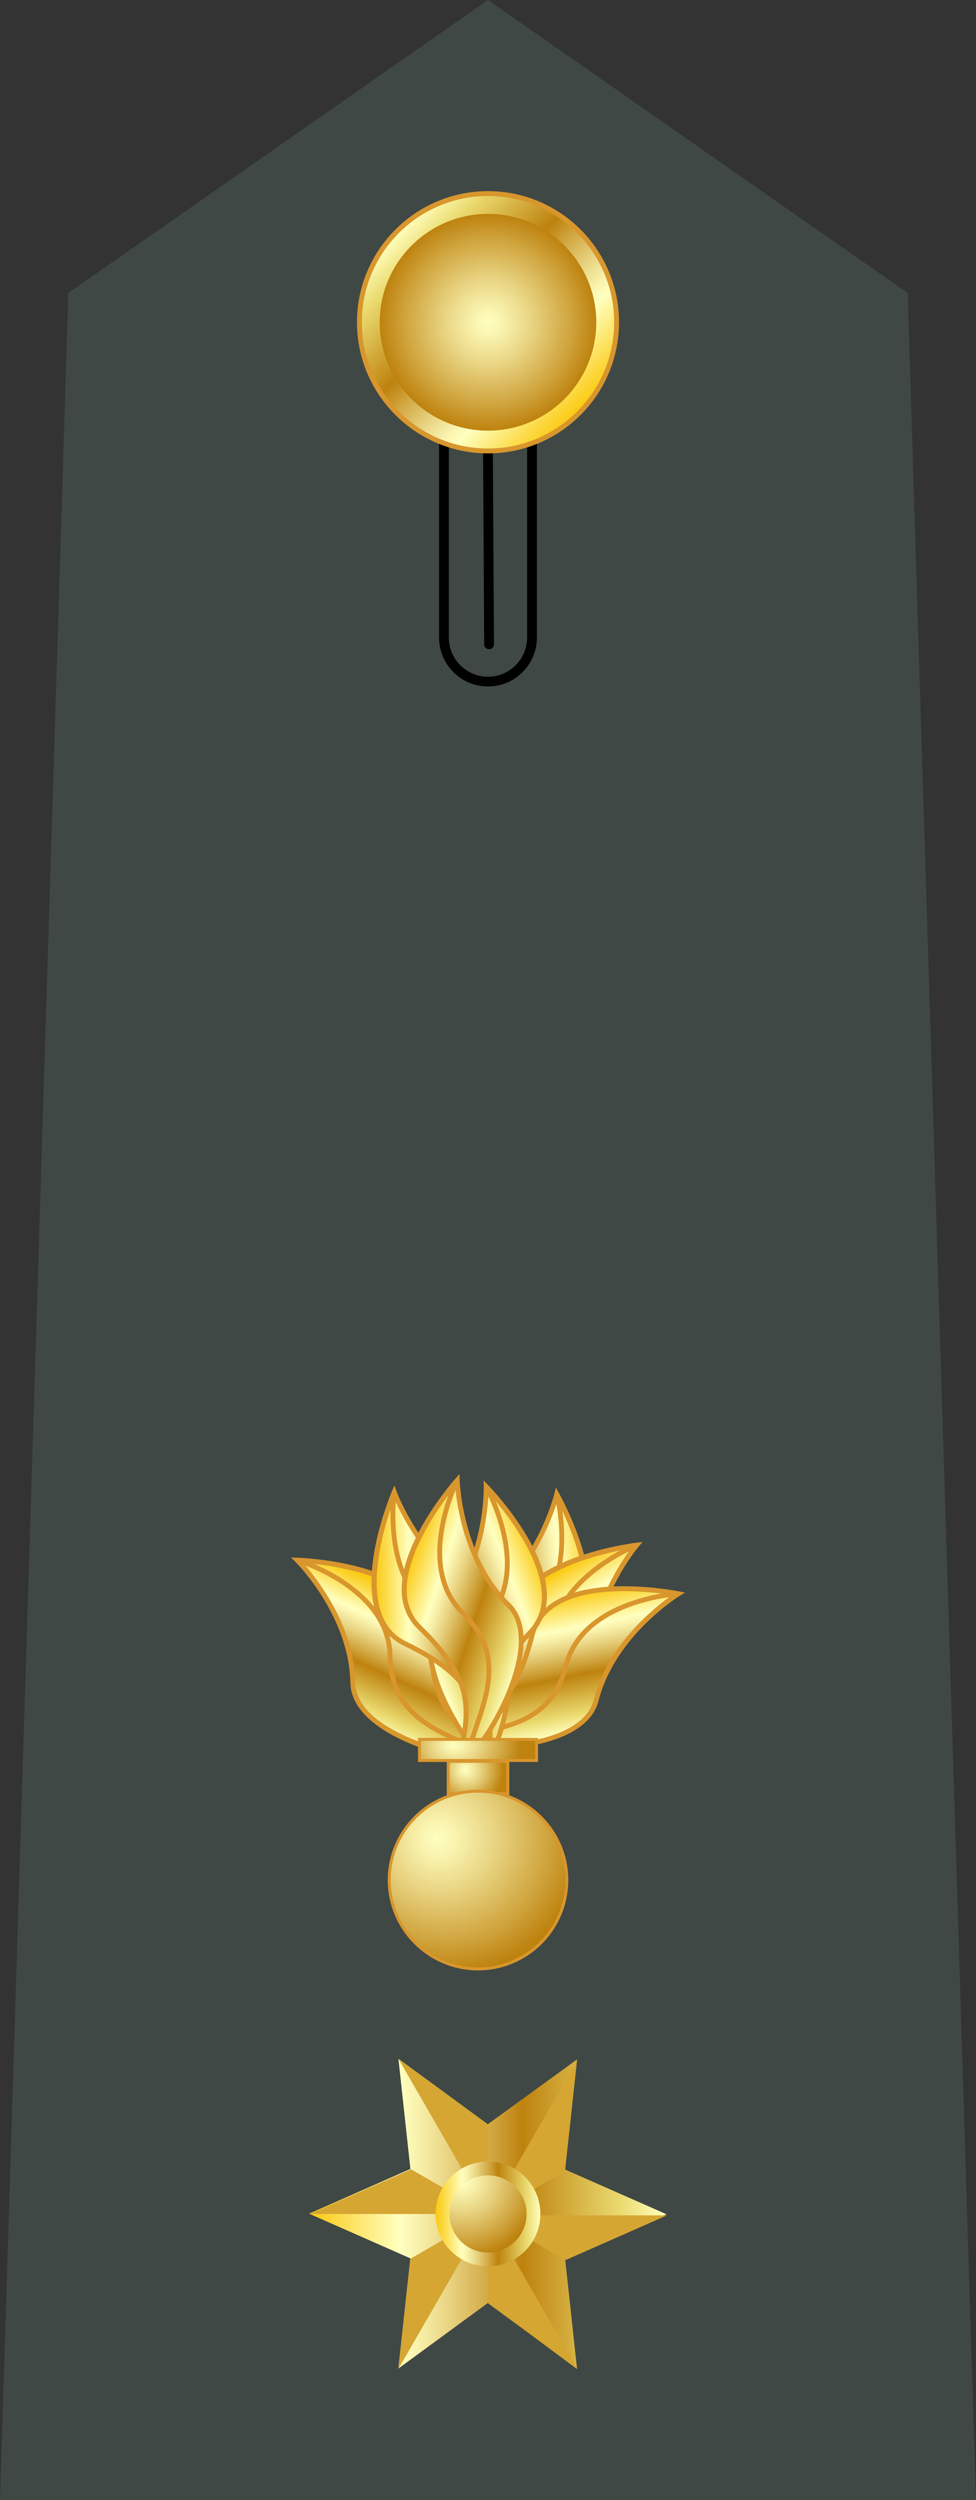 <?xml version="1.0" encoding="UTF-8" standalone="no"?>
<!-- Generator: Adobe Illustrator 16.0.3, SVG Export Plug-In . SVG Version: 6.00 Build 0)  -->

<svg
   xmlns:dc="http://purl.org/dc/elements/1.1/"
   xmlns:cc="http://creativecommons.org/ns#"
   xmlns:rdf="http://www.w3.org/1999/02/22-rdf-syntax-ns#"
   xmlns:svg="http://www.w3.org/2000/svg"
   xmlns="http://www.w3.org/2000/svg"
   xmlns:sodipodi="http://sodipodi.sourceforge.net/DTD/sodipodi-0.dtd"
   xmlns:inkscape="http://www.inkscape.org/namespaces/inkscape"
   version="1.1"
   id="Layer_1"
   x="0px"
   y="0px"
   width="100px"
   height="256px"
   viewBox="0 0 100 256"
   enable-background="new 0 0 100 256"
   xml:space="preserve"
   sodipodi:docname="Army-GRE-OF-03.svg"
   inkscape:version="0.92.2 (5c3e80d, 2017-08-06)"><rect x="0" y="0" width="100" height="256" fill="#333333" stroke="none"/><defs
     id="defs1453" /><sodipodi:namedview
     pagecolor="#ffffff"
     bordercolor="#666666"
     borderopacity="1"
     objecttolerance="10"
     gridtolerance="10"
     guidetolerance="10"
     inkscape:pageopacity="0"
     inkscape:pageshadow="2"
     inkscape:window-width="1920"
     inkscape:window-height="1016"
     id="namedview1451"
     showgrid="false"
     inkscape:zoom="0.921875"
     inkscape:cx="-168.0339"
     inkscape:cy="128"
     inkscape:window-x="0"
     inkscape:window-y="27"
     inkscape:window-maximized="1"
     inkscape:current-layer="Layer_1" /><polygon
     fill="#2D2D2B"
     points="100,256 0,256 7,30 50,0 93,30 "
     id="polygon1061"
     style="fill:#3f4845;fill-opacity:1" /><g
     id="g1071"><g
       id="g1065"><path
         d="M44.988,65.288V27.401c0-2.768,2.244-5.01,5.01-5.01l0,0c2.766,0,5.01,2.242,5.012,5.01l0,0v37.887h-0.002    c0,2.766-2.244,5.008-5.01,5.008l0,0C47.232,70.295,44.988,68.053,44.988,65.288L44.988,65.288z M45.988,27.401l-0.002,37.887    c0.006,2.213,1.797,4.006,4.012,4.01l0,0c2.215-0.004,4.008-1.797,4.012-4.01l0,0V27.401c-0.004-2.215-1.797-4.006-4.012-4.01l0,0    C47.783,23.395,45.992,25.186,45.988,27.401L45.988,27.401z"
         id="path1063" /></g><g
       id="g1069"><path
         d="M49.609,65.985l-0.223-39.277c-0.002-0.277,0.221-0.502,0.496-0.504l0,0c0.277-0.002,0.502,0.221,0.504,0.498l0,0    l0.223,39.277c0.002,0.277-0.221,0.502-0.497,0.504l0,0c-0.002,0-0.004,0-0.004,0l0,0C49.834,66.483,49.611,66.26,49.609,65.985    L49.609,65.985z"
         id="path1067" /></g></g><g
     id="g1113"><g
       id="g1111"><g
         id="g1096"><linearGradient
           id="SVGID_1_"
           gradientUnits="userSpaceOnUse"
           x1="-973.017"
           y1="228.421"
           x2="-954.382"
           y2="247.056"
           gradientTransform="matrix(0 -1 -1 0 287.74 -930.699)"><stop
             offset="0.006"
             style="stop-color:#FBCA11"
             id="stop1073" /><stop
             offset="0.253"
             style="stop-color:#FFFFBF"
             id="stop1075" /><stop
             offset="0.3"
             style="stop-color:#F9F3AE"
             id="stop1077" /><stop
             offset="0.393"
             style="stop-color:#E8D381"
             id="stop1079" /><stop
             offset="0.523"
             style="stop-color:#CEA139"
             id="stop1081" /><stop
             offset="0.596"
             style="stop-color:#BE820E"
             id="stop1083" /><stop
             offset="0.856"
             style="stop-color:#E8D56A"
             id="stop1085" /><stop
             offset="0.871"
             style="stop-color:#EADA6F"
             id="stop1087" /><stop
             offset="1"
             style="stop-color:#FFFFBF"
             id="stop1089" /></linearGradient><circle
           fill="url(#SVGID_1_)"
           cx="50"
           cy="33"
           r="13.177"
           id="circle1092" /><path
           fill="#D8962D"
           d="M50,46.427c-7.403,0-13.426-6.023-13.426-13.426c0-7.405,6.022-13.429,13.426-13.429     c7.404,0,13.426,6.024,13.426,13.429C63.426,40.404,57.402,46.427,50,46.427z M50,20.073c-7.127,0-12.926,5.8-12.926,12.929     c0,7.127,5.799,12.926,12.926,12.926s12.926-5.798,12.926-12.926C62.926,25.873,57.127,20.073,50,20.073z"
           id="path1094" /></g><radialGradient
         id="SVGID_2_"
         cx="-963.699"
         cy="237.74"
         r="11.097"
         gradientTransform="matrix(0 -1 -1 0 287.74 -930.699)"
         gradientUnits="userSpaceOnUse"><stop
           offset="0"
           style="stop-color:#FFFFBF"
           id="stop1098" /><stop
           offset="0.137"
           style="stop-color:#F9F3AE"
           id="stop1100" /><stop
           offset="0.409"
           style="stop-color:#E8D381"
           id="stop1102" /><stop
           offset="0.787"
           style="stop-color:#CEA139"
           id="stop1104" /><stop
           offset="1"
           style="stop-color:#BE820E"
           id="stop1106" /></radialGradient><path
         fill="url(#SVGID_2_)"
         d="M38.904,33.005c0.006,6.133,4.965,11.087,11.094,11.094l0,0    c6.129-0.007,11.084-4.961,11.098-11.094l0,0c-0.014-6.126-4.969-11.091-11.098-11.104l0,0    C43.869,21.915,38.91,26.879,38.904,33.005L38.904,33.005z"
         id="path1109" /></g></g><g
     id="g1371"><g
       id="g1318"><g
         id="g1142"><g
           id="g1138"><linearGradient
             id="SVGID_3_"
             gradientUnits="userSpaceOnUse"
             x1="-2007.432"
             y1="-144.65"
             x2="-1993.395"
             y2="-144.65"
             gradientTransform="matrix(-0.994 0.113 -0.113 -0.994 -1950.256 248.383)"><stop
               offset="0.006"
               style="stop-color:#FBCA11"
               id="stop1115" /><stop
               offset="0.253"
               style="stop-color:#FFFFBF"
               id="stop1117" /><stop
               offset="0.3"
               style="stop-color:#F9F3AE"
               id="stop1119" /><stop
               offset="0.393"
               style="stop-color:#E8D381"
               id="stop1121" /><stop
               offset="0.523"
               style="stop-color:#CEA139"
               id="stop1123" /><stop
               offset="0.596"
               style="stop-color:#BE820E"
               id="stop1125" /><stop
               offset="0.856"
               style="stop-color:#E8D56A"
               id="stop1127" /><stop
               offset="0.871"
               style="stop-color:#EADA6F"
               id="stop1129" /><stop
               offset="1"
               style="stop-color:#FFFFBF"
               id="stop1131" /></linearGradient><path
             fill="url(#SVGID_3_)"
             d="M57.045,153.003c0,0,6.621,11.754,0.641,15.524c-5.982,3.766-6.91,6.438-6.797,11.586      c0.111,5.154-7.612-11.963-1.633-15.729C55.236,160.619,57.045,153.003,57.045,153.003z"
             id="path1134" /><path
             fill="#D8962D"
             d="M50.586,181.324c-0.962,0-2.308-3.416-2.929-5.569c-0.611-2.114-2.31-9.203,1.466-11.581      c5.82-3.667,7.66-11.152,7.68-11.229l0.146-0.62l0.313,0.556c0.275,0.488,6.668,12.006,0.557,15.857      c-5.803,3.654-6.795,6.154-6.68,11.371c0.012,0.56-0.064,0.902-0.236,1.078C50.816,181.277,50.707,181.324,50.586,181.324z       M57.115,153.672c-0.582,1.902-2.721,7.771-7.726,10.924c-2.748,1.731-2.28,6.354-1.759,8.955      c0.799,3.967,2.429,7.063,2.93,7.264c0.027-0.057,0.088-0.23,0.078-0.694c-0.113-5.185,0.82-7.97,6.914-11.804      C62.545,165.168,58.307,156.009,57.115,153.672z"
             id="path1136" /></g><path
           fill="#D8962D"
           d="M49.905,180.781c-0.023-1.104-0.158-2.252-0.288-3.365c-0.479-4.119-0.978-8.378,3.844-11.414     c5.762-3.628,3.367-12.842,3.344-12.936l0.482-0.129c0.025,0.096,2.508,9.664-3.561,13.486     c-4.555,2.868-4.098,6.785-3.612,10.934c0.131,1.123,0.267,2.285,0.291,3.412L49.905,180.781z"
           id="path1140" /></g><g
         id="g1171"><g
           id="g1167"><linearGradient
             id="SVGID_4_"
             gradientUnits="userSpaceOnUse"
             x1="-831.49"
             y1="630.529"
             x2="-817.452"
             y2="630.529"
             gradientTransform="matrix(0.497 0.868 0.868 -0.497 -80.882 1198.216)"><stop
               offset="0.006"
               style="stop-color:#FBCA11"
               id="stop1144" /><stop
               offset="0.253"
               style="stop-color:#FFFFBF"
               id="stop1146" /><stop
               offset="0.3"
               style="stop-color:#F9F3AE"
               id="stop1148" /><stop
               offset="0.393"
               style="stop-color:#E8D381"
               id="stop1150" /><stop
               offset="0.523"
               style="stop-color:#CEA139"
               id="stop1152" /><stop
               offset="0.596"
               style="stop-color:#BE820E"
               id="stop1154" /><stop
               offset="0.856"
               style="stop-color:#E8D56A"
               id="stop1156" /><stop
               offset="0.871"
               style="stop-color:#EADA6F"
               id="stop1158" /><stop
               offset="1"
               style="stop-color:#FFFFBF"
               id="stop1160" /></linearGradient><path
             fill="url(#SVGID_4_)"
             d="M65.232,158.223c0,0-13.395,1.619-12.891,8.672c0.506,7.051-1.1,9.381-5.315,12.338      c-4.219,2.961,14.149-0.945,13.644-7.996C60.166,164.188,65.232,158.223,65.232,158.223z"
             id="path1163" /><path
             fill="#D8962D"
             d="M47.194,180.48L47.194,180.48c-0.385,0-0.91-0.043-1.028-0.416c-0.122-0.388,0.319-0.758,0.717-1.037      c4.271-2.996,5.701-5.277,5.211-12.115c-0.516-7.207,12.553-8.871,13.109-8.938l0.633-0.078l-0.412,0.486      c-0.051,0.059-4.996,5.973-4.504,12.835c0.098,1.349-0.447,2.673-1.623,3.933C56.27,178.404,49.647,180.48,47.194,180.48z       M46.653,179.925c0.032,0,0.169,0.056,0.541,0.056c2.378,0,8.8-2.013,11.737-5.17c1.074-1.154,1.574-2.351,1.488-3.556      c-0.424-5.899,3.041-11.099,4.23-12.692c-2.588,0.422-12.48,2.43-12.061,8.313c0.516,7.181-1.176,9.583-5.422,12.562      c-0.415,0.293-0.502,0.445-0.52,0.488C46.651,179.925,46.652,179.925,46.653,179.925z"
             id="path1165" /></g><path
           fill="#D8962D"
           d="M47.072,180.42l-0.287-0.408c0.922-0.648,1.939-1.228,2.923-1.787c3.628-2.064,7.056-4.017,6.673-9.384     c-0.512-7.151,8.67-10.815,8.762-10.853l0.182,0.467c-0.088,0.035-8.93,3.566-8.445,10.35c0.406,5.682-3.318,7.803-6.923,9.854     C48.981,179.213,47.976,179.786,47.072,180.42z"
           id="path1169" /></g><g
         id="g1200"><g
           id="g1196"><linearGradient
             id="SVGID_5_"
             gradientUnits="userSpaceOnUse"
             x1="-1180.105"
             y1="608.706"
             x2="-1166.066"
             y2="608.706"
             gradientTransform="matrix(0.199 0.98 0.98 -0.199 -306.433 1441.41)"><stop
               offset="0.006"
               style="stop-color:#FBCA11"
               id="stop1173" /><stop
               offset="0.253"
               style="stop-color:#FFFFBF"
               id="stop1175" /><stop
               offset="0.3"
               style="stop-color:#F9F3AE"
               id="stop1177" /><stop
               offset="0.393"
               style="stop-color:#E8D381"
               id="stop1179" /><stop
               offset="0.523"
               style="stop-color:#CEA139"
               id="stop1181" /><stop
               offset="0.596"
               style="stop-color:#BE820E"
               id="stop1183" /><stop
               offset="0.856"
               style="stop-color:#E8D56A"
               id="stop1185" /><stop
               offset="0.871"
               style="stop-color:#EADA6F"
               id="stop1187" /><stop
               offset="1"
               style="stop-color:#FFFFBF"
               id="stop1189" /></linearGradient><path
             fill="url(#SVGID_5_)"
             d="M69.508,163.2c0,0-13.223-2.685-14.965,4.165c-1.744,6.852-4.004,8.559-8.938,10.035      c-4.937,1.479,13.727,3.563,15.469-3.287C62.818,167.264,69.508,163.2,69.508,163.2z"
             id="path1192" /><path
             fill="#D8962D"
             d="M49.889,179.146L49.889,179.146c-0.213,0-5.188-0.014-5.355-1.16c-0.065-0.451,0.54-0.688,1.002-0.825      c4.998-1.496,7.074-3.21,8.768-9.856c0.811-3.188,4.145-4.873,9.645-4.873c3,0,5.586,0.519,5.611,0.523l0.625,0.127      l-0.545,0.332c-0.066,0.041-6.623,4.095-8.32,10.762C60.385,177.84,54.803,179.146,49.889,179.146z M63.947,162.932      c-3.658,0-8.217,0.78-9.162,4.496c-1.775,6.979-4.139,8.725-9.106,10.213c-0.577,0.172-0.653,0.307-0.653,0.31      c0.139,0.219,1.882,0.696,4.863,0.698h0.001c4.726,0,10.083-1.207,10.942-4.594c1.461-5.734,6.391-9.578,8.02-10.715      C67.922,163.188,66.037,162.932,63.947,162.932z"
             id="path1194" /></g><path
           fill="#D8962D"
           d="M45.276,178.54l-0.146-0.479c1.08-0.324,2.229-0.553,3.34-0.773c4.094-0.814,7.961-1.586,9.287-6.799     c1.771-6.951,11.639-7.533,11.736-7.538l0.025,0.499c-0.096,0.005-9.6,0.568-11.277,7.162c-1.404,5.519-5.607,6.356-9.675,7.166     C47.47,177.997,46.332,178.223,45.276,178.54z"
           id="path1198" /></g><g
         id="g1229"><g
           id="g1225"><linearGradient
             id="SVGID_6_"
             gradientUnits="userSpaceOnUse"
             x1="-1780.457"
             y1="-1197.154"
             x2="-1766.419"
             y2="-1197.154"
             gradientTransform="matrix(-0.418 0.908 -0.908 -0.418 -1788.503 1280.006)"><stop
               offset="0.006"
               style="stop-color:#FBCA11"
               id="stop1202" /><stop
               offset="0.253"
               style="stop-color:#FFFFBF"
               id="stop1204" /><stop
               offset="0.3"
               style="stop-color:#F9F3AE"
               id="stop1206" /><stop
               offset="0.393"
               style="stop-color:#E8D381"
               id="stop1208" /><stop
               offset="0.523"
               style="stop-color:#CEA139"
               id="stop1210" /><stop
               offset="0.596"
               style="stop-color:#BE820E"
               id="stop1212" /><stop
               offset="0.856"
               style="stop-color:#E8D56A"
               id="stop1214" /><stop
               offset="0.871"
               style="stop-color:#EADA6F"
               id="stop1216" /><stop
               offset="1"
               style="stop-color:#FFFFBF"
               id="stop1218" /></linearGradient><path
             fill="url(#SVGID_6_)"
             d="M30.446,159.757c0,0,13.486,0.423,13.611,7.492c0.123,7.065,1.932,9.244,6.395,11.815      c4.464,2.572-14.178,0.316-14.303-6.75C36.024,165.249,30.446,159.757,30.446,159.757z"
             id="path1221" /><path
             fill="#D8962D"
             d="M49.886,180.343c-4.019,0-13.896-2.812-13.986-8.022c-0.122-6.881-5.573-12.332-5.629-12.385      l-0.454-0.449l0.638,0.021c0.562,0.019,13.727,0.515,13.854,7.738c0.119,6.853,1.746,8.997,6.27,11.603      c0.43,0.248,0.908,0.584,0.801,0.987C51.285,180.182,50.811,180.343,49.886,180.343z M31.056,160.043      c1.324,1.482,5.238,6.354,5.344,12.268c0.087,4.942,10.055,7.532,13.486,7.532c0.763,0,0.968-0.118,1.009-0.149      c-0.025-0.01-0.123-0.155-0.567-0.412c-4.495-2.59-6.395-4.832-6.52-12.027C43.703,161.355,33.67,160.234,31.056,160.043z"
             id="path1223" /></g><path
           fill="#D8962D"
           d="M50.512,180.251c-0.954-0.55-2.007-1.03-3.024-1.495c-3.773-1.722-7.676-3.502-7.775-9.199     c-0.122-6.806-9.242-9.533-9.335-9.559l0.14-0.48c0.096,0.028,9.566,2.86,9.695,10.031c0.095,5.383,3.684,7.02,7.483,8.753     c1.028,0.47,2.092,0.954,3.066,1.517L50.512,180.251z"
           id="path1227" /></g><g
         id="g1258"><g
           id="g1254"><linearGradient
             id="SVGID_7_"
             gradientUnits="userSpaceOnUse"
             x1="-2055.378"
             y1="-423.418"
             x2="-2041.34"
             y2="-423.418"
             gradientTransform="matrix(-0.932 0.363 -0.363 -0.932 -2012.217 515.505)"><stop
               offset="0.006"
               style="stop-color:#FBCA11"
               id="stop1231" /><stop
               offset="0.253"
               style="stop-color:#FFFFBF"
               id="stop1233" /><stop
               offset="0.3"
               style="stop-color:#F9F3AE"
               id="stop1235" /><stop
               offset="0.393"
               style="stop-color:#E8D381"
               id="stop1237" /><stop
               offset="0.523"
               style="stop-color:#CEA139"
               id="stop1239" /><stop
               offset="0.596"
               style="stop-color:#BE820E"
               id="stop1241" /><stop
               offset="0.856"
               style="stop-color:#E8D56A"
               id="stop1243" /><stop
               offset="0.871"
               style="stop-color:#EADA6F"
               id="stop1245" /><stop
               offset="1"
               style="stop-color:#FFFFBF"
               id="stop1247" /></linearGradient><path
             fill="url(#SVGID_7_)"
             d="M49.815,152.23c0,0,9.405,9.672,4.587,14.846c-4.817,5.169-5.03,7.99-3.607,12.939      c1.428,4.953-10.419-9.617-5.601-14.789C50.015,160.057,49.815,152.23,49.815,152.23z"
             id="path1250" /><path
             fill="#D8962D"
             d="M50.688,181.277c-1.023,0-3.936-3.653-5.624-7.535c-1.184-2.719-2.151-6.432-0.052-8.686      c4.695-5.037,4.556-12.742,4.554-12.818l-0.018-0.639l0.446,0.457c0.392,0.402,9.516,9.902,4.59,15.189      c-4.672,5.013-4.99,7.686-3.549,12.701c0.168,0.587,0.174,0.943,0.014,1.156C50.963,181.215,50.834,181.277,50.688,181.277z       M50.055,152.859c-0.076,1.988-0.645,8.211-4.679,12.537c-2.016,2.164-0.773,6.033,0.146,8.146      c1.775,4.083,4.551,7.204,5.155,7.236c-0.014-0.023,0.021-0.195-0.123-0.692c-1.434-4.983-1.24-7.917,3.666-13.181      C58.24,162.587,51.803,154.814,50.055,152.859z"
             id="path1252" /></g><path
           fill="#D8962D"
           d="M50.017,180.913c-0.306-1.06-0.729-2.138-1.14-3.179c-1.52-3.86-3.09-7.852,0.796-12.019     c4.64-4.979-0.026-13.276-0.074-13.36l0.434-0.248c0.05,0.086,4.896,8.703,0.007,13.949c-3.67,3.937-2.226,7.607-0.695,11.494     c0.413,1.053,0.843,2.141,1.153,3.225L50.017,180.913z"
           id="path1256" /></g><g
         id="g1287"><g
           id="g1283"><linearGradient
             id="SVGID_8_"
             gradientUnits="userSpaceOnUse"
             x1="58.909"
             y1="-11.767"
             x2="72.947"
             y2="-11.767"
             gradientTransform="matrix(1 0.003 0.003 -1 -20.557 154.418)"><stop
               offset="0.006"
               style="stop-color:#FBCA11"
               id="stop1260" /><stop
               offset="0.253"
               style="stop-color:#FFFFBF"
               id="stop1262" /><stop
               offset="0.3"
               style="stop-color:#F9F3AE"
               id="stop1264" /><stop
               offset="0.393"
               style="stop-color:#E8D381"
               id="stop1266" /><stop
               offset="0.523"
               style="stop-color:#CEA139"
               id="stop1268" /><stop
               offset="0.596"
               style="stop-color:#BE820E"
               id="stop1270" /><stop
               offset="0.856"
               style="stop-color:#E8D56A"
               id="stop1272" /><stop
               offset="0.871"
               style="stop-color:#EADA6F"
               id="stop1274" /><stop
               offset="1"
               style="stop-color:#FFFFBF"
               id="stop1276" /></linearGradient><path
             fill="url(#SVGID_8_)"
             d="M40.396,152.791c0,0-5.293,12.408,1.063,15.5c6.357,3.088,7.572,5.645,8.025,10.773      c0.453,5.135,6.258-12.725-0.1-15.813C43.026,160.162,40.396,152.791,40.396,152.791z"
             id="path1279" /><path
             fill="#D8962D"
             d="M49.869,180.236L49.869,180.236c-0.531,0-0.604-0.836-0.633-1.149c-0.459-5.198-1.72-7.577-7.886-10.571      c-6.497-3.16-1.405-15.308-1.186-15.822l0.25-0.588l0.215,0.602c0.026,0.072,2.675,7.313,8.864,10.32      c3.57,1.734,3.543,7.979,2.434,12.798C51.824,176.275,50.883,180.236,49.869,180.236z M40.398,153.464      c-0.928,2.453-4.135,12.022,1.171,14.603c6.474,3.144,7.709,5.811,8.165,10.977c0.041,0.462,0.119,0.629,0.154,0.682      c0.477-0.254,1.756-3.51,2.115-7.539c0.234-2.644,0.193-7.289-2.729-8.709C43.955,160.891,41.186,155.291,40.398,153.464z"
             id="path1281" /></g><path
           fill="#D8962D"
           d="M50.037,179.663c-0.099-1.122-0.092-2.292-0.084-3.425c0.026-4.174,0.052-8.118-4.788-10.471     c-6.45-3.136-5.03-12.916-5.017-13.016l0.494,0.076c-0.016,0.095-1.377,9.516,4.741,12.49c5.122,2.49,5.096,6.777,5.068,10.925     c-0.008,1.12-0.015,2.278,0.081,3.376L50.037,179.663z"
           id="path1285" /></g><g
         id="g1316"><g
           id="g1312"><linearGradient
             id="SVGID_9_"
             gradientUnits="userSpaceOnUse"
             x1="-132.749"
             y1="279.381"
             x2="-118.71"
             y2="279.381"
             gradientTransform="matrix(0.948 0.318 0.318 -0.948 77.536 470.901)"><stop
               offset="0.006"
               style="stop-color:#FBCA11"
               id="stop1289" /><stop
               offset="0.253"
               style="stop-color:#FFFFBF"
               id="stop1291" /><stop
               offset="0.3"
               style="stop-color:#F9F3AE"
               id="stop1293" /><stop
               offset="0.393"
               style="stop-color:#E8D381"
               id="stop1295" /><stop
               offset="0.523"
               style="stop-color:#CEA139"
               id="stop1297" /><stop
               offset="0.596"
               style="stop-color:#BE820E"
               id="stop1299" /><stop
               offset="0.856"
               style="stop-color:#E8D56A"
               id="stop1301" /><stop
               offset="0.871"
               style="stop-color:#EADA6F"
               id="stop1303" /><stop
               offset="1"
               style="stop-color:#FFFFBF"
               id="stop1305" /></linearGradient><path
             fill="url(#SVGID_9_)"
             d="M46.847,151.578c0,0-8.938,10.105-3.879,15.044c5.061,4.937,5.407,7.745,4.219,12.757      c-1.188,5.014,9.95-10.105,4.892-15.04C47.019,159.402,46.847,151.578,46.847,151.578z"
             id="path1308" /><path
             fill="#D8962D"
             d="M47.33,180.633C47.329,180.633,47.329,180.633,47.33,180.633c-0.143,0-0.268-0.061-0.353-0.167      c-0.163-0.206-0.173-0.56-0.034-1.146c1.205-5.077,0.759-7.731-4.15-12.52c-5.169-5.046,3.495-14.969,3.866-15.389l0.423-0.479      l0.016,0.639c0.002,0.076,0.229,7.781,5.156,12.587c1.801,1.757,1.857,5.017,0.162,9.18      C50.973,176.884,48.358,180.633,47.33,180.633z M46.638,152.217c-1.654,2.035-7.718,10.105-3.495,14.227      c5.152,5.025,5.483,7.947,4.287,12.992c-0.106,0.448-0.085,0.633-0.069,0.694c0.579-0.11,3.011-3.092,4.593-6.979      c0.936-2.293,2.17-6.467-0.049-8.633C47.669,160.387,46.808,154.199,46.638,152.217z"
             id="path1310" /></g><path
           fill="#D8962D"
           d="M48.01,180.232l-0.486-0.114c0.26-1.097,0.636-2.205,0.999-3.277c1.341-3.952,2.606-7.687-1.243-11.444     c-5.133-5.008-0.7-13.845-0.655-13.933l0.445,0.228c-0.044,0.086-4.31,8.598,0.56,13.348c4.076,3.979,2.699,8.037,1.367,11.963     C48.636,178.063,48.264,179.16,48.01,180.232z"
           id="path1314" /></g></g><g
       id="g1335"><radialGradient
         id="SVGID_10_"
         cx="148.965"
         cy="18.13"
         r="3.595"
         fx="148.633"
         fy="18.16"
         gradientTransform="matrix(1 0 0 -1 -100.99 199.4)"
         gradientUnits="userSpaceOnUse"><stop
           offset="0"
           style="stop-color:#FFFFBF"
           id="stop1320" /><stop
           offset="0.137"
           style="stop-color:#F9F3AE"
           id="stop1322" /><stop
           offset="0.409"
           style="stop-color:#E8D381"
           id="stop1324" /><stop
           offset="0.787"
           style="stop-color:#CEA139"
           id="stop1326" /><stop
           offset="1"
           style="stop-color:#BE820E"
           id="stop1328" /></radialGradient><rect
         x="45.922"
         y="180.365"
         fill="url(#SVGID_10_)"
         width="6.109"
         height="3.312"
         id="rect1331" /><path
         fill="#D8962D"
         d="M52.182,183.826h-6.409v-3.611h6.409V183.826z M46.073,183.525h5.808v-3.012h-5.808V183.525z"
         id="path1333" /></g><g
       id="g1352"><radialGradient
         id="SVGID_11_"
         cx="148.001"
         cy="225.097"
         r="6.311"
         fx="147.418"
         fy="225.15"
         gradientTransform="matrix(1 0 0 -0.691 -100.99 334.31)"
         gradientUnits="userSpaceOnUse"><stop
           offset="0"
           style="stop-color:#FFFFBF"
           id="stop1337" /><stop
           offset="0.137"
           style="stop-color:#F9F3AE"
           id="stop1339" /><stop
           offset="0.409"
           style="stop-color:#E8D381"
           id="stop1341" /><stop
           offset="0.787"
           style="stop-color:#CEA139"
           id="stop1343" /><stop
           offset="1"
           style="stop-color:#BE820E"
           id="stop1345" /></radialGradient><rect
         x="42.981"
         y="178.111"
         fill="url(#SVGID_11_)"
         width="11.993"
         height="2.162"
         id="rect1348" /><path
         fill="#D8962D"
         d="M55.125,180.424H42.831v-2.462h12.294V180.424L55.125,180.424z M43.131,180.124h11.693v-1.862H43.131    V180.124z"
         id="path1350" /></g><g
       id="g1369"><radialGradient
         id="SVGID_12_"
         cx="146.981"
         cy="11.013"
         r="13.656"
         fx="145.718"
         fy="11.128"
         gradientTransform="matrix(1 0 0 -1 -100.99 199.4)"
         gradientUnits="userSpaceOnUse"><stop
           offset="0"
           style="stop-color:#FFFFBF"
           id="stop1354" /><stop
           offset="0.137"
           style="stop-color:#F9F3AE"
           id="stop1356" /><stop
           offset="0.409"
           style="stop-color:#E8D381"
           id="stop1358" /><stop
           offset="0.787"
           style="stop-color:#CEA139"
           id="stop1360" /><stop
           offset="1"
           style="stop-color:#BE820E"
           id="stop1362" /></radialGradient><circle
         fill="url(#SVGID_12_)"
         cx="48.978"
         cy="192.517"
         r="9.1"
         id="circle1365" /><path
         fill="#D8962D"
         d="M48.979,201.77c-5.103,0-9.252-4.15-9.252-9.252c0-5.1,4.149-9.25,9.252-9.25    c5.099,0,9.247,4.149,9.247,9.25C58.227,197.619,54.078,201.77,48.979,201.77z M48.979,183.566c-4.937,0-8.951,4.016-8.951,8.951    s4.016,8.951,8.951,8.951c4.933,0,8.946-4.016,8.946-8.951S53.912,183.566,48.979,183.566z"
         id="path1367" /></g></g><g
     id="g1448"><g
       id="g1446"><g
         id="g1408"><linearGradient
           id="SVGID_13_"
           gradientUnits="userSpaceOnUse"
           x1="31.668"
           y1="226.708"
           x2="68.281"
           y2="226.708"><stop
             offset="0.006"
             style="stop-color:#FBCA11"
             id="stop1373" /><stop
             offset="0.253"
             style="stop-color:#FFFFBF"
             id="stop1375" /><stop
             offset="0.3"
             style="stop-color:#F9F3AE"
             id="stop1377" /><stop
             offset="0.393"
             style="stop-color:#E8D381"
             id="stop1379" /><stop
             offset="0.523"
             style="stop-color:#CEA139"
             id="stop1381" /><stop
             offset="0.596"
             style="stop-color:#BE820E"
             id="stop1383" /><stop
             offset="0.856"
             style="stop-color:#E8D56A"
             id="stop1385" /><stop
             offset="0.871"
             style="stop-color:#EADA6F"
             id="stop1387" /><stop
             offset="1"
             style="stop-color:#FFFFBF"
             id="stop1389" /></linearGradient><polygon
           fill="url(#SVGID_13_)"
           points="57.902,231.313 68.281,226.736 57.9,222.159 59.127,210.882 49.977,217.525      40.822,210.824 42.049,222.103 31.668,226.679 42.049,231.257 42.049,231.257 40.822,242.534 49.977,235.833 59.127,242.592         "
           id="polygon1392" /><g
           id="g1406"><polygon
             fill="#D6A633"
             points="49.977,226.679 40.822,210.824 49.977,217.525     "
             id="polygon1394" /><polygon
             fill="#D6A633"
             points="50.053,226.713 31.744,226.714 42.125,222.137     "
             id="polygon1396" /><polygon
             fill="#D6A633"
             points="49.971,226.721 40.818,242.576 42.045,231.298     "
             id="polygon1398" /><polygon
             fill="#D6A633"
             points="49.963,226.638 59.115,242.492 49.963,235.791     "
             id="polygon1400" /><polygon
             fill="#D6A633"
             points="50.025,226.854 68.332,226.854 57.951,231.431     "
             id="polygon1402" /><polygon
             fill="#D6A633"
             points="49.959,226.903 59.109,211.048 57.883,222.326     "
             id="polygon1404" /></g></g><g
         id="g1444"><linearGradient
           id="SVGID_14_"
           gradientUnits="userSpaceOnUse"
           x1="44.631"
           y1="226.709"
           x2="55.367"
           y2="226.709"><stop
             offset="0.006"
             style="stop-color:#FBCA11"
             id="stop1410" /><stop
             offset="0.253"
             style="stop-color:#FFFFBF"
             id="stop1412" /><stop
             offset="0.3"
             style="stop-color:#F9F3AE"
             id="stop1414" /><stop
             offset="0.393"
             style="stop-color:#E8D381"
             id="stop1416" /><stop
             offset="0.523"
             style="stop-color:#CEA139"
             id="stop1418" /><stop
             offset="0.596"
             style="stop-color:#BE820E"
             id="stop1420" /><stop
             offset="0.856"
             style="stop-color:#E8D56A"
             id="stop1422" /><stop
             offset="0.871"
             style="stop-color:#EADA6F"
             id="stop1424" /><stop
             offset="1"
             style="stop-color:#FFFFBF"
             id="stop1426" /></linearGradient><circle
           fill="url(#SVGID_14_)"
           cx="49.999"
           cy="226.708"
           r="5.368"
           id="circle1429" /><radialGradient
           id="SVGID_15_"
           cx="47.426"
           cy="223.416"
           r="7.815"
           gradientUnits="userSpaceOnUse"><stop
             offset="0"
             style="stop-color:#FFFFBF"
             id="stop1431" /><stop
             offset="0.137"
             style="stop-color:#F9F3AE"
             id="stop1433" /><stop
             offset="0.409"
             style="stop-color:#E8D381"
             id="stop1435" /><stop
             offset="0.787"
             style="stop-color:#CEA139"
             id="stop1437" /><stop
             offset="1"
             style="stop-color:#BE820E"
             id="stop1439" /></radialGradient><path
           fill="url(#SVGID_15_)"
           d="M50,230.66c-2.178,0-3.951-1.772-3.951-3.951c0-2.18,1.773-3.952,3.951-3.952     s3.951,1.772,3.951,3.952C53.951,228.888,52.178,230.66,50,230.66L50,230.66z"
           id="path1442" /></g></g></g></svg>